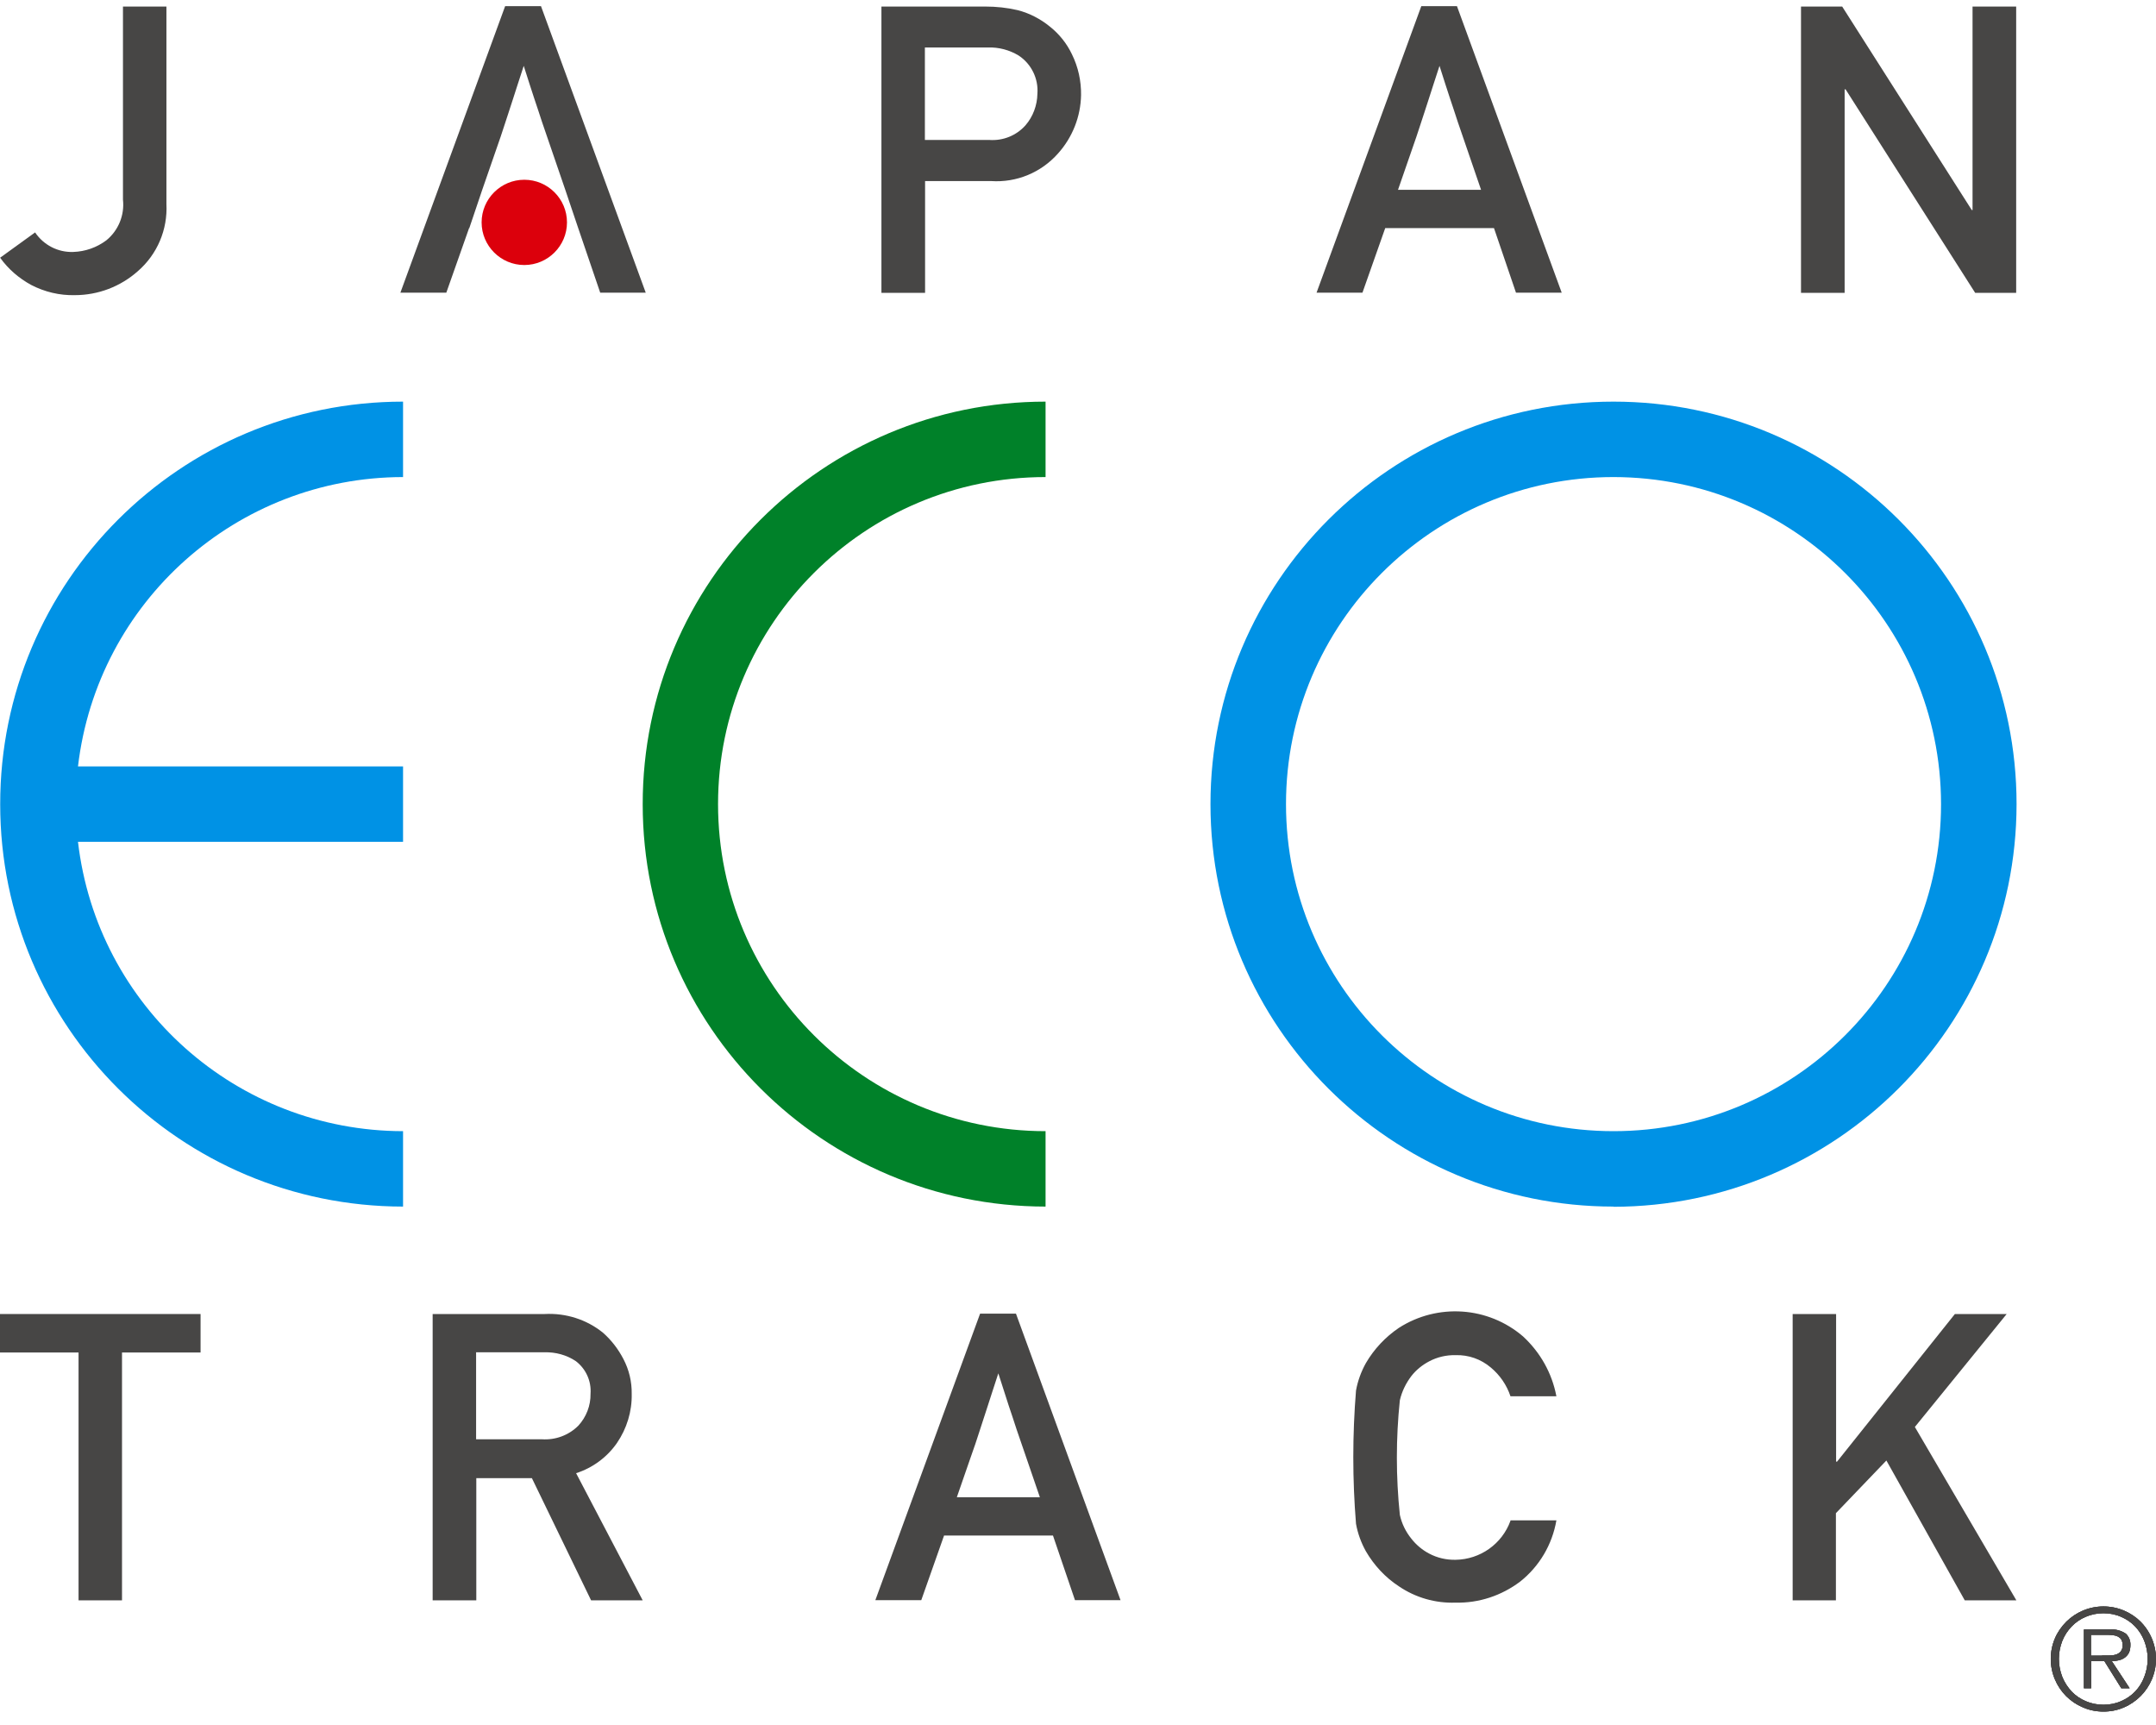 <svg width="110" height="88" viewBox="0 0 110 88" fill="none" xmlns="http://www.w3.org/2000/svg">
<g clip-path="url(#clip0_146_6495)">
<path d="M0 13.152L1.791 11.857C2.227 12.505 2.963 12.882 3.737 12.853C4.347 12.833 4.928 12.63 5.422 12.263C6.041 11.76 6.361 10.977 6.274 10.185V0.334H8.491V10.407C8.558 11.712 8.026 12.969 7.038 13.829C6.148 14.622 5.005 15.057 3.815 15.057C3.04 15.076 2.275 14.892 1.588 14.535C0.968 14.196 0.426 13.732 0.01 13.152" fill="#474645"/>
<path d="M44.971 14.941V0.334H50.276C50.828 0.334 51.38 0.392 51.922 0.518C52.522 0.673 53.084 0.963 53.568 1.359C54.042 1.736 54.43 2.219 54.691 2.77C55.011 3.418 55.166 4.133 55.156 4.849C55.136 5.951 54.72 7.004 53.984 7.826C53.123 8.802 51.864 9.324 50.567 9.237H47.198V14.941H44.971ZM47.188 7.14H50.48C51.177 7.188 51.854 6.917 52.319 6.395C52.706 5.951 52.919 5.371 52.929 4.781C52.987 4.008 52.619 3.263 51.98 2.838C51.506 2.548 50.954 2.403 50.402 2.422H47.188V7.14Z" fill="#474645"/>
<path d="M67.171 14.931L72.515 0.315H74.335L79.679 14.931H77.346L76.223 11.635H70.675L69.513 14.931H67.171ZM71.324 9.682H75.564C75.255 8.783 75.013 8.077 74.838 7.565C74.664 7.053 74.509 6.598 74.374 6.212C74.248 5.815 74.112 5.419 73.977 5.013C73.841 4.607 73.667 4.056 73.444 3.36C73.212 4.085 73.018 4.655 72.883 5.09C72.747 5.525 72.602 5.941 72.476 6.337C72.35 6.734 72.195 7.188 72.021 7.681L71.324 9.692" fill="#474645"/>
<path d="M91.888 14.941V0.334H93.989L100.601 10.716H100.64V0.334H102.866V14.941H100.775L94.163 4.559H94.114V14.941H91.888Z" fill="#474645"/>
<path d="M4.008 81.641V68.997H0V67.034H10.233V68.997H6.225V81.641H4.008Z" fill="#474645"/>
<path d="M22.074 81.641V67.034H27.796C28.87 66.976 29.935 67.315 30.768 67.991C31.194 68.368 31.543 68.823 31.804 69.325C32.094 69.876 32.24 70.485 32.23 71.114C32.249 72.003 31.978 72.883 31.475 73.617C30.971 74.342 30.235 74.884 29.393 75.154L32.791 81.641H30.158L27.137 75.406H24.301V81.641H22.074ZM24.291 68.997V73.424H27.641C28.338 73.472 29.016 73.221 29.509 72.728C29.916 72.283 30.139 71.703 30.129 71.104C30.177 70.456 29.897 69.838 29.384 69.441C28.909 69.122 28.338 68.968 27.767 68.987H24.281L24.291 68.997Z" fill="#474645"/>
<path d="M44.661 81.631L50.005 67.015H51.835L57.17 81.631H54.846L53.723 78.335H48.166L47.004 81.631H44.661ZM48.814 76.382H53.055C52.745 75.483 52.503 74.777 52.329 74.265C52.154 73.753 52 73.298 51.864 72.912C51.738 72.515 51.603 72.119 51.467 71.713C51.332 71.307 51.157 70.756 50.935 70.06C50.702 70.785 50.509 71.355 50.373 71.79L49.967 73.037C49.841 73.443 49.686 73.888 49.511 74.381C49.337 74.874 49.105 75.551 48.814 76.392" fill="#474645"/>
<path d="M77.065 77.561H79.408C79.195 78.799 78.537 79.91 77.559 80.684C76.61 81.399 75.458 81.786 74.267 81.757C73.241 81.795 72.224 81.505 71.372 80.925C70.675 80.471 70.104 79.852 69.688 79.137C69.446 78.702 69.272 78.228 69.184 77.735C69 75.473 69 73.202 69.184 70.94C69.272 70.447 69.446 69.973 69.688 69.538C70.104 68.823 70.685 68.204 71.372 67.74C73.347 66.474 75.923 66.648 77.704 68.175C78.585 68.987 79.185 70.05 79.408 71.23H77.065C76.871 70.65 76.523 70.147 76.058 69.76C75.555 69.335 74.925 69.113 74.267 69.132C73.793 69.122 73.328 69.229 72.912 69.451C72.563 69.635 72.253 69.886 72.011 70.195C71.731 70.563 71.527 70.978 71.421 71.433C71.218 73.376 71.218 75.338 71.421 77.281C71.518 77.726 71.721 78.141 72.011 78.499C72.253 78.808 72.563 79.069 72.912 79.253C73.328 79.475 73.793 79.582 74.267 79.572C75.526 79.553 76.639 78.76 77.065 77.581" fill="#474645"/>
<path d="M91.462 81.641V67.034H93.679V74.565H93.727L99.739 67.034H102.382L97.697 72.796L102.876 81.641H100.243L96.244 74.507L93.669 77.194V81.641H91.452H91.462Z" fill="#474645"/>
<path d="M82.322 61.553C70.966 61.553 61.759 52.36 61.759 41.021C61.759 29.682 70.966 20.489 82.322 20.489C93.679 20.489 102.886 29.682 102.886 41.021C102.876 52.36 93.669 61.544 82.322 61.563M82.322 24.337C73.096 24.337 65.612 31.809 65.612 41.021C65.612 50.234 73.096 57.706 82.322 57.706C91.549 57.706 99.033 50.234 99.033 41.021C99.023 31.809 91.549 24.346 82.322 24.337Z" fill="#0092E5"/>
<path d="M53.345 57.706C44.119 57.706 36.635 50.234 36.635 41.021C36.635 31.809 44.119 24.337 53.345 24.337V20.489C41.989 20.489 32.782 29.692 32.791 41.031C32.791 52.36 41.999 61.544 53.345 61.553V57.706Z" fill="#008129"/>
<path d="M20.564 24.337V20.489C9.207 20.489 0 29.692 0.01 41.031C0.01 52.36 9.217 61.544 20.564 61.553V57.706C12.083 57.696 4.957 51.355 3.979 42.945H20.564V39.098H3.979C4.967 30.688 12.092 24.346 20.564 24.337Z" fill="#0092E5"/>
<path d="M23.933 11.635L22.771 14.931H20.428L25.772 0.315H27.602L32.946 14.931H30.623L29.5 11.635L28.841 9.682C28.532 8.783 28.29 8.077 28.115 7.565C27.941 7.053 27.786 6.598 27.651 6.212C27.525 5.815 27.389 5.419 27.254 5.013C27.118 4.607 26.944 4.056 26.721 3.36C26.489 4.085 26.295 4.655 26.16 5.09C26.024 5.525 25.879 5.941 25.753 6.337C25.627 6.734 25.472 7.188 25.298 7.681C25.124 8.174 24.891 8.851 24.601 9.692L23.942 11.644L23.933 11.635Z" fill="#474645"/>
<path d="M28.928 11.345C28.928 12.543 27.951 13.52 26.75 13.52C25.55 13.52 24.572 12.543 24.572 11.345C24.572 10.146 25.55 9.17 26.75 9.17C27.951 9.17 28.928 10.146 28.928 11.345Z" fill="#DC000C"/>
<path d="M107.32 87.315C106.962 87.315 106.604 87.247 106.274 87.102C105.626 86.832 105.113 86.319 104.842 85.672C104.561 85.005 104.561 84.251 104.842 83.584C104.977 83.265 105.18 82.975 105.422 82.733C105.664 82.491 105.955 82.298 106.274 82.163C106.942 81.882 107.698 81.882 108.366 82.163C108.685 82.298 108.976 82.491 109.218 82.733C109.982 83.506 110.215 84.666 109.789 85.672C109.653 85.991 109.46 86.281 109.218 86.522C108.976 86.764 108.685 86.967 108.366 87.102C108.036 87.247 107.678 87.315 107.32 87.315ZM107.32 86.967C107.63 86.967 107.94 86.909 108.22 86.783C108.491 86.667 108.734 86.503 108.937 86.29C109.14 86.078 109.295 85.826 109.402 85.546C109.634 84.956 109.634 84.299 109.402 83.709C109.295 83.439 109.14 83.187 108.937 82.975C108.734 82.762 108.491 82.598 108.22 82.482C107.94 82.356 107.63 82.298 107.32 82.298C107.01 82.298 106.7 82.356 106.41 82.482C106.139 82.598 105.897 82.762 105.694 82.975C105.49 83.187 105.326 83.439 105.219 83.709C104.987 84.299 104.987 84.956 105.219 85.546C105.326 85.817 105.49 86.068 105.694 86.29C105.897 86.503 106.139 86.667 106.41 86.783C106.7 86.909 107.01 86.967 107.32 86.967ZM108.666 86.126H108.23L107.368 84.744H106.691V86.126H106.323V83.129H107.63C107.92 83.1 108.22 83.178 108.462 83.342C108.617 83.487 108.704 83.7 108.695 83.922C108.695 84.048 108.675 84.183 108.627 84.299C108.579 84.396 108.511 84.483 108.424 84.55C108.337 84.618 108.23 84.666 108.124 84.695C107.998 84.724 107.872 84.744 107.746 84.744L108.656 86.126H108.666ZM107.252 84.454H107.591C107.707 84.454 107.823 84.444 107.93 84.415C108.027 84.386 108.124 84.338 108.191 84.26C108.269 84.164 108.308 84.038 108.298 83.922C108.298 83.825 108.278 83.729 108.23 83.642C108.191 83.574 108.124 83.526 108.056 83.487C107.978 83.448 107.901 83.429 107.814 83.419C107.727 83.41 107.63 83.4 107.543 83.4H106.681V84.463H107.243L107.252 84.454Z" fill="#474645"/>
<path d="M107.32 87.315C106.962 87.315 106.604 87.247 106.274 87.102C105.626 86.832 105.113 86.319 104.842 85.672C104.561 85.005 104.561 84.251 104.842 83.584C104.977 83.265 105.18 82.975 105.422 82.733C105.664 82.491 105.955 82.298 106.274 82.163C106.942 81.882 107.698 81.882 108.366 82.163C108.685 82.298 108.976 82.491 109.218 82.733C109.982 83.506 110.215 84.666 109.789 85.672C109.653 85.991 109.46 86.281 109.218 86.522C108.976 86.764 108.685 86.967 108.366 87.102C108.036 87.247 107.678 87.315 107.32 87.315ZM107.32 86.967C107.63 86.967 107.94 86.909 108.22 86.783C108.491 86.667 108.734 86.503 108.937 86.29C109.14 86.078 109.295 85.826 109.402 85.546C109.634 84.956 109.634 84.299 109.402 83.709C109.295 83.439 109.14 83.187 108.937 82.975C108.734 82.762 108.491 82.598 108.22 82.482C107.94 82.356 107.63 82.298 107.32 82.298C107.01 82.298 106.7 82.356 106.41 82.482C106.139 82.598 105.897 82.762 105.694 82.975C105.49 83.187 105.326 83.439 105.219 83.709C104.987 84.299 104.987 84.956 105.219 85.546C105.326 85.817 105.49 86.068 105.694 86.29C105.897 86.503 106.139 86.667 106.41 86.783C106.7 86.909 107.01 86.967 107.32 86.967ZM108.666 86.126H108.23L107.368 84.744H106.691V86.126H106.323V83.129H107.63C107.92 83.1 108.22 83.178 108.462 83.342C108.617 83.487 108.704 83.7 108.695 83.922C108.695 84.048 108.675 84.183 108.627 84.299C108.579 84.396 108.511 84.483 108.424 84.55C108.337 84.618 108.23 84.666 108.124 84.695C107.998 84.724 107.872 84.744 107.746 84.744L108.656 86.126H108.666ZM107.252 84.454H107.591C107.707 84.454 107.823 84.444 107.93 84.415C108.027 84.386 108.124 84.338 108.191 84.26C108.269 84.164 108.308 84.038 108.298 83.922C108.298 83.825 108.278 83.729 108.23 83.642C108.191 83.574 108.124 83.526 108.056 83.487C107.978 83.448 107.901 83.429 107.814 83.419C107.727 83.41 107.63 83.4 107.543 83.4H106.681V84.463H107.243L107.252 84.454Z" fill="#474645"/>
<path d="M107.32 87.315C106.962 87.315 106.604 87.247 106.274 87.102C105.626 86.832 105.113 86.319 104.842 85.672C104.561 85.005 104.561 84.251 104.842 83.584C104.977 83.265 105.18 82.975 105.422 82.733C105.664 82.491 105.955 82.298 106.274 82.163C106.942 81.882 107.698 81.882 108.366 82.163C108.685 82.298 108.976 82.491 109.218 82.733C109.982 83.506 110.215 84.666 109.789 85.672C109.653 85.991 109.46 86.281 109.218 86.522C108.976 86.764 108.685 86.967 108.366 87.102C108.036 87.247 107.678 87.315 107.32 87.315ZM107.32 86.967C107.63 86.967 107.94 86.909 108.22 86.783C108.491 86.667 108.734 86.503 108.937 86.29C109.14 86.078 109.295 85.826 109.402 85.546C109.634 84.956 109.634 84.299 109.402 83.709C109.295 83.439 109.14 83.187 108.937 82.975C108.734 82.762 108.491 82.598 108.22 82.482C107.94 82.356 107.63 82.298 107.32 82.298C107.01 82.298 106.7 82.356 106.41 82.482C106.139 82.598 105.897 82.762 105.694 82.975C105.49 83.187 105.326 83.439 105.219 83.709C104.987 84.299 104.987 84.956 105.219 85.546C105.326 85.817 105.49 86.068 105.694 86.29C105.897 86.503 106.139 86.667 106.41 86.783C106.7 86.909 107.01 86.967 107.32 86.967ZM108.666 86.126H108.23L107.368 84.744H106.691V86.126H106.323V83.129H107.63C107.92 83.1 108.22 83.178 108.462 83.342C108.617 83.487 108.704 83.7 108.695 83.922C108.695 84.048 108.675 84.183 108.627 84.299C108.579 84.396 108.511 84.483 108.424 84.55C108.337 84.618 108.23 84.666 108.124 84.695C107.998 84.724 107.872 84.744 107.746 84.744L108.656 86.126H108.666ZM107.252 84.454H107.591C107.707 84.454 107.823 84.444 107.93 84.415C108.027 84.386 108.124 84.338 108.191 84.26C108.269 84.164 108.308 84.038 108.298 83.922C108.298 83.825 108.278 83.729 108.23 83.642C108.191 83.574 108.124 83.526 108.056 83.487C107.978 83.448 107.901 83.429 107.814 83.419C107.727 83.41 107.63 83.4 107.543 83.4H106.681V84.463H107.243L107.252 84.454Z" fill="#474645"/>
</g>
<defs>
<clipPath id="clip0_146_6495">
<rect width="110" height="87" fill="white" transform="translate(0 0.315)"/>
</clipPath>
</defs>
</svg>
